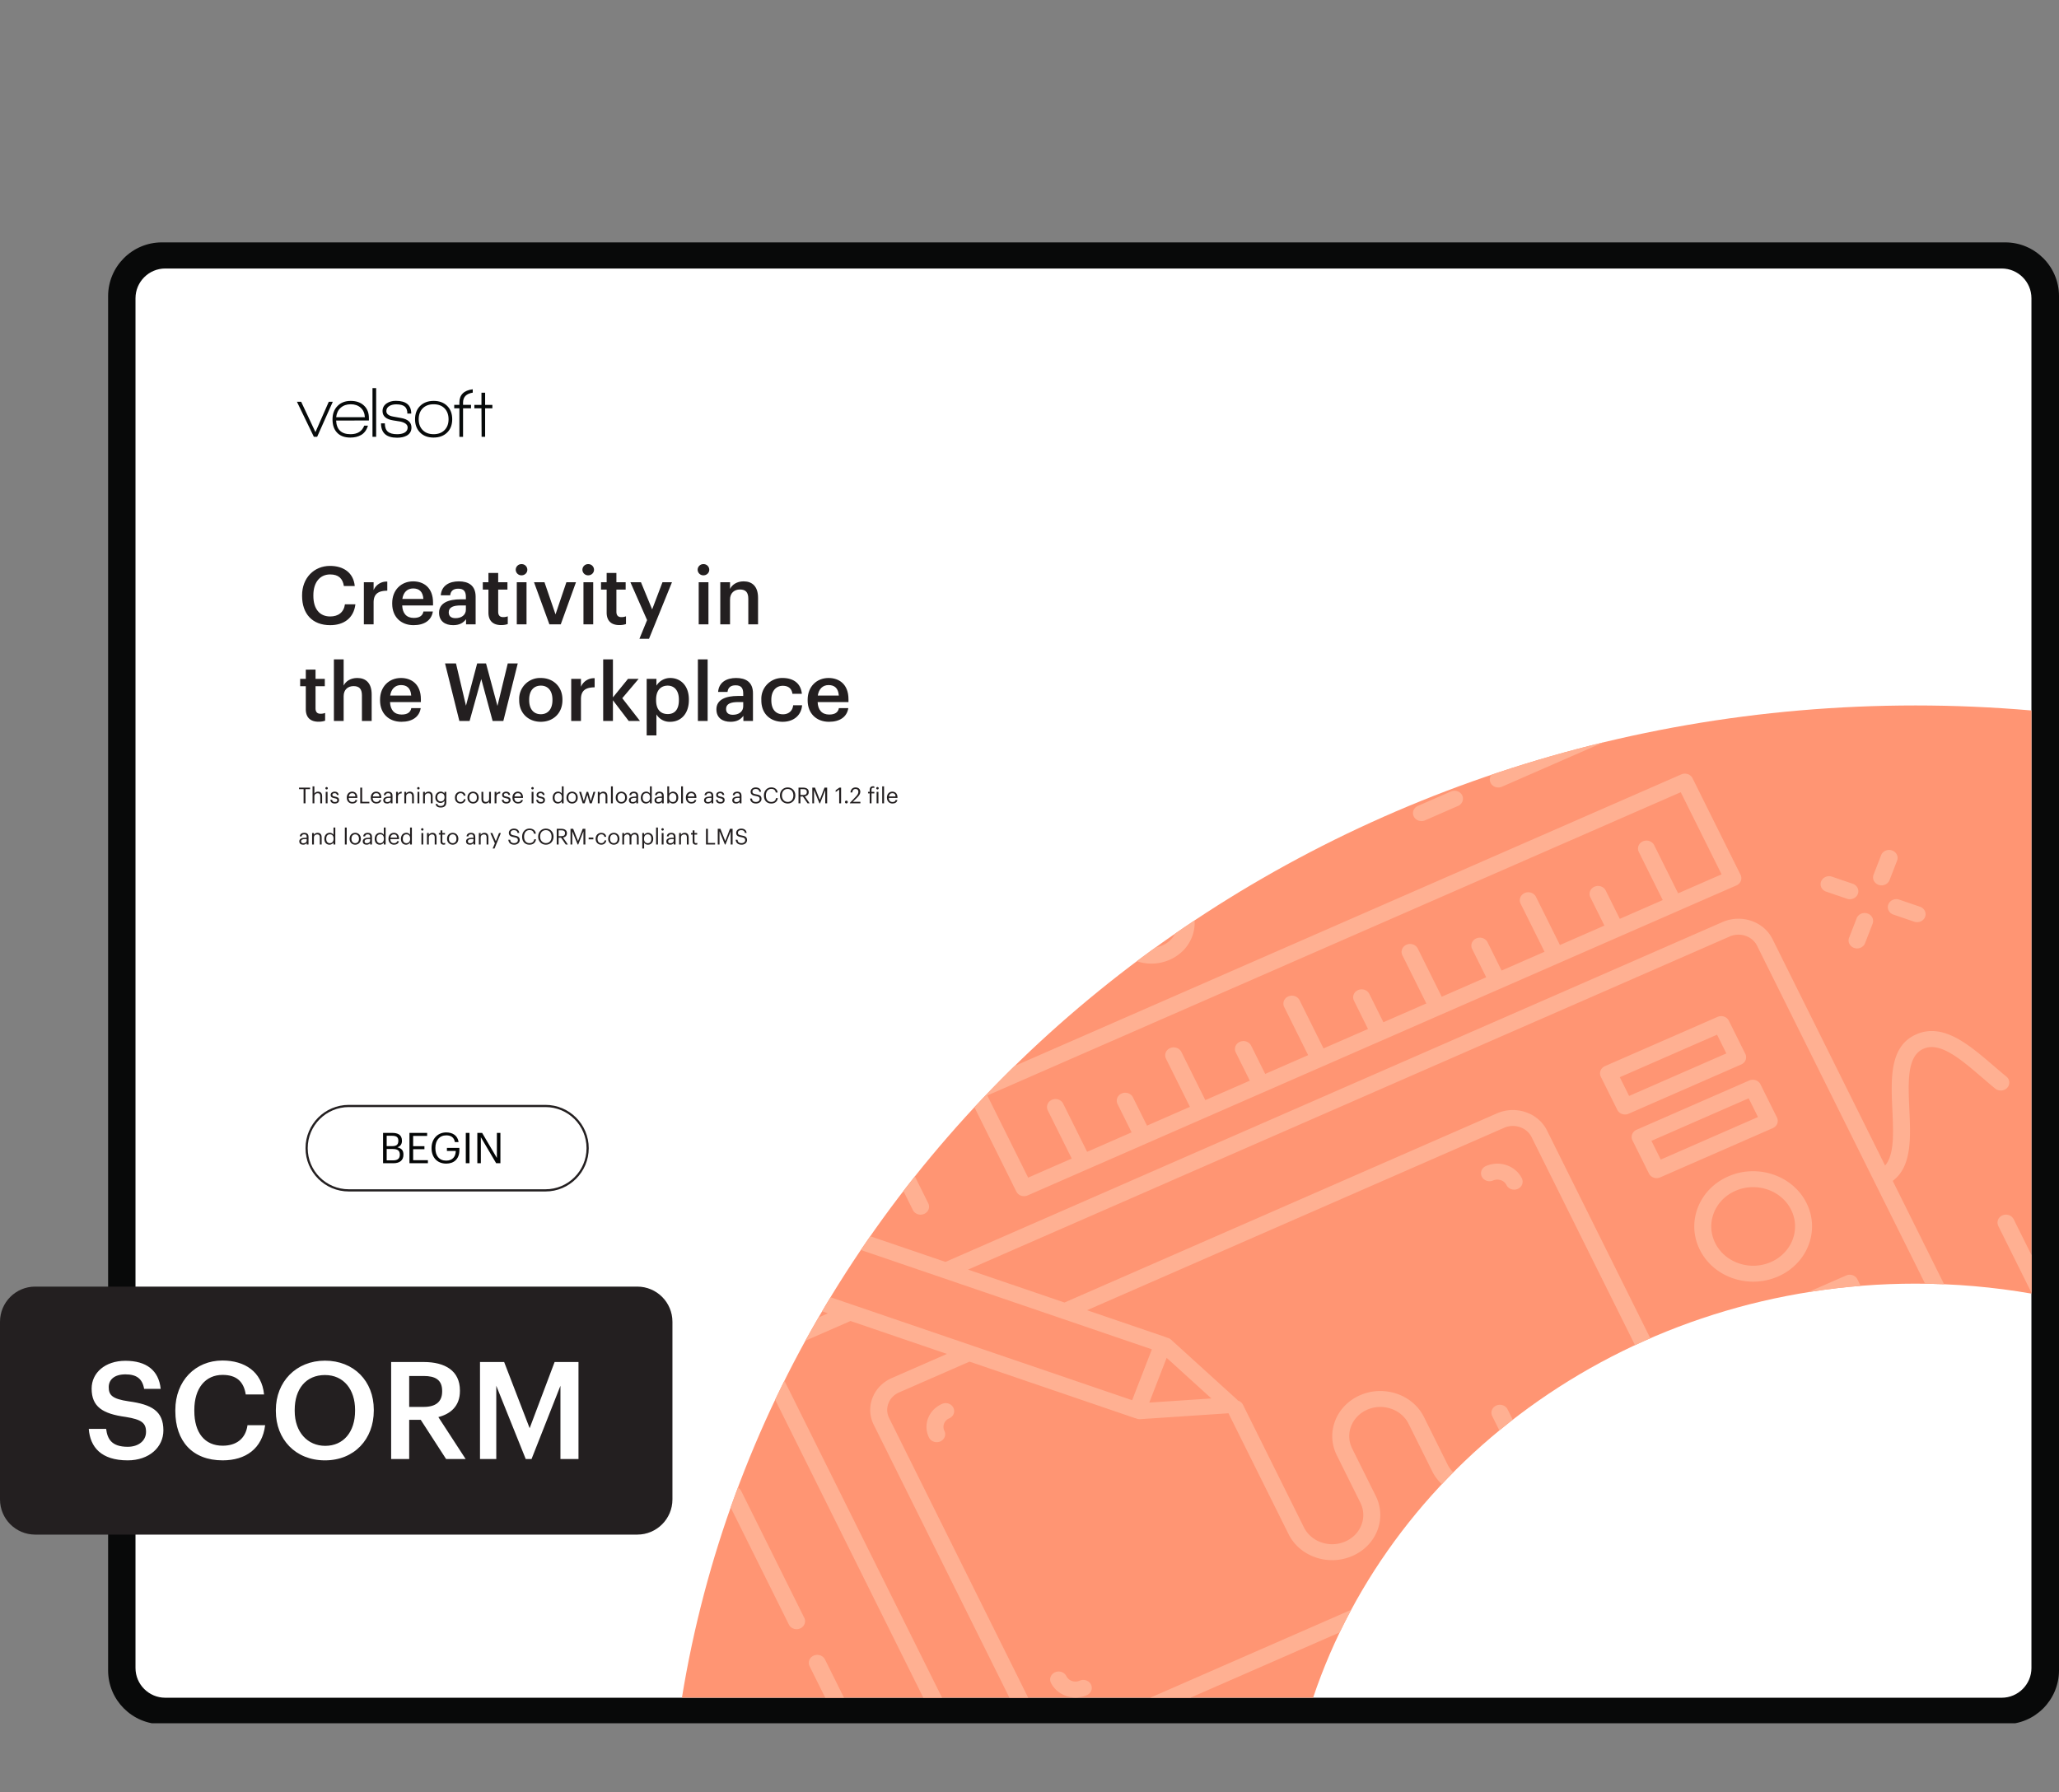 <svg xmlns="http://www.w3.org/2000/svg" xmlns:xlink="http://www.w3.org/1999/xlink" width="1251.275" height="1089.232" viewBox="0 0 938.456 816.924"><rect x="0" y="0" width="938.456" height="816.924" fill="#808080" stroke="none"/><g data-name="Figure"><g data-name="PlacedPDF"><clipPath id="a"><path transform="matrix(1 0 0 -1 0 816.924)" d="M49.276 31.411h889.18v675.032H49.276z"></path></clipPath><g clip-path="url(#a)"><path d="M911.885 778.867H77.768c-11.98 0-21.694-9.712-21.694-21.693V137.02c0-11.982 9.713-21.695 21.694-21.695h834.117c11.981 0 21.694 9.713 21.694 21.695v620.154c0 11.98-9.713 21.693-21.694 21.693" fill="#fff"></path></g><path d="M144.555 199.094h-1.505l-7.719-15.962h1.93l6.51 13.836 6.083-13.836h1.831z" fill="#070a0a"></path><clipPath id="b"><path transform="matrix(1 0 0 -1 0 816.924)" d="M49.276 31.411h889.18v675.032H49.276z"></path></clipPath><g clip-path="url(#b)"><path d="M159.863 184.276c-1.854 0-3.375.523-4.563 1.57-1.19 1.047-1.88 2.486-2.077 4.318h13.083c-.11-1.832-.747-3.27-1.913-4.318-1.167-1.047-2.677-1.57-4.53-1.57m-6.672 7.425c.217 4.143 2.408 6.214 6.574 6.214 3.16 0 5.244-1.296 6.247-3.89h1.7c-.632 2.048-1.711 3.487-3.237 4.316-1.33.741-2.923 1.112-4.776 1.112-2.682 0-4.732-.774-6.15-2.322-1.33-1.44-1.994-3.435-1.994-5.986 0-2.507.757-4.536 2.273-6.084s3.527-2.322 6.035-2.322 4.514.703 6.018 2.11c1.505 1.406 2.258 3.298 2.258 5.674v1.145zM169.773 176.917h1.668v22.177h-1.668zM180.96 199.52c-4.864 0-7.295-2.18-7.295-6.543h1.734c0 1.723.446 2.977 1.341 3.762.893.785 2.311 1.177 4.252 1.177 1.308 0 2.388-.207 3.238-.62 1.047-.546 1.57-1.353 1.57-2.422 0-1.308-1.09-2.213-3.27-2.714-.154-.044-1.244-.219-3.272-.524-3.27-.5-4.906-1.919-4.906-4.252 0-1.526.654-2.715 1.962-3.566 1.112-.74 2.475-1.112 4.09-1.112 4.687 0 7.032 1.941 7.032 5.822h-1.767c0-1.482-.404-2.556-1.21-3.22-.807-.666-2.105-.999-3.892-.999-1.2 0-2.214.24-3.042.72-.96.567-1.44 1.352-1.44 2.355 0 1.308 1.07 2.148 3.206 2.518.567.11 1.722.317 3.467.622 3.184.545 4.776 1.995 4.776 4.35 0 1.657-.72 2.89-2.159 3.696-1.157.633-2.628.95-4.416.95M202.645 186.158c-1.2-1.254-2.867-1.881-5.004-1.881-2.094 0-3.751.616-4.972 1.848-1.222 1.232-1.831 2.895-1.831 4.989 0 2.07.615 3.723 1.847 4.955 1.232 1.232 2.884 1.847 4.956 1.847 2.07 0 3.723-.615 4.956-1.847 1.23-1.232 1.847-2.884 1.847-4.955 0-2.05-.6-3.702-1.8-4.956m-5.036 13.296c-2.595 0-4.65-.774-6.166-2.322s-2.273-3.554-2.273-6.018c0-2.552.779-4.585 2.339-6.101 1.559-1.515 3.614-2.273 6.165-2.273 2.552 0 4.596.758 6.133 2.273 1.538 1.516 2.307 3.549 2.307 6.1 0 2.55-.78 4.579-2.34 6.084-1.558 1.505-3.613 2.257-6.165 2.257M221.112 186.105v12.989h-1.602l-.066-12.99h-3.238v-1.536h3.238v-5.558h1.668v5.558h3.304v1.537zM211.051 183.492c0-2.543 1.472-4.048 4.416-4.518v-1.534c-4.055.51-6.084 2.526-6.084 6.052v1.047h-2.355v1.57h2.355v13.018h1.668v-13.018h3.631v-1.57h-3.63z" fill="#070a0a"></path><path d="M179.295 528.906c2.01 0 2.938-.89 2.938-2.57v-.078c0-1.702-.947-2.514-3.17-2.514h-2.823v5.162zm-.542-6.477c2.03 0 2.804-.734 2.804-2.436v-.077c0-1.566-.909-2.204-2.842-2.204h-2.475v4.717zm-4.156-6.032h4.156c2.572 0 4.447.851 4.447 3.577v.078c0 1.256-.503 2.377-2.088 2.918 2.011.484 2.765 1.508 2.765 3.306v.078c0 2.61-1.779 3.866-4.543 3.866h-4.737zM186.623 516.397h8.062v1.373h-6.38v4.697h5.143v1.373h-5.143v5.007h6.728v1.373h-8.41zM196.697 523.396v-.155c0-4.04 2.726-7.057 6.69-7.057 2.744 0 5.2 1.276 5.625 4.39h-1.682c-.387-2.204-1.895-3.056-3.905-3.056-3.17 0-4.988 2.32-4.988 5.704v.154c0 3.422 1.701 5.665 4.95 5.665 2.996 0 4.291-1.953 4.35-4.408h-4.04v-1.392h5.682v1.025c0 4.002-2.455 6.128-5.993 6.128-4.253 0-6.689-2.958-6.689-6.998M212.301 516.398h1.682v13.823h-1.682zM217.56 516.397h2.185l6.728 11.426v-11.426h1.604v13.823h-1.933l-6.98-11.85v11.85h-1.604z" fill="#030505"></path><path stroke-miterlimit="10" fill="none" stroke="#231f20" d="M158.987 542.6c-10.624 0-19.236-8.611-19.236-19.235 0-10.624 8.612-19.236 19.236-19.236h89.611c10.624 0 19.236 8.612 19.236 19.236s-8.612 19.236-19.236 19.236h-89.61z"></path><path d="M75.313 773.863c-7.428 0-13.555-6.05-13.555-13.555V135.944c0-7.429 6.05-13.555 13.555-13.555h837.03c7.428 0 13.554 6.05 13.554 13.555v624.364h.001c0 7.43-6.05 13.555-13.555 13.555zm863.144-12.368V134.987c0-13.555-11.028-24.506-24.506-24.506H73.781c-13.554 0-24.505 11.027-24.505 24.506V761.42c0 13.554 11.027 24.505 24.505 24.505h840.17c13.478 0 24.429-10.95 24.506-24.429" fill="#080909"></path></g></g><g data-name="Figure"><clipPath id="c"><path transform="matrix(1 0 0 -1 0 816.924)" d="M873.056 495.362c-284.691 0-520.524-196.183-562.245-452.283H598.49c36.764 109.403 145.786 188.733 274.566 188.733 18.053 0 35.716-1.561 52.847-4.543v265.808a611.967 611.967 0 0 1-52.847 2.285z"></path></clipPath><g clip-path="url(#c)"><path d="M933.939 279.41H306.695v581.693h627.244z" fill="#ff9573"></path><path d="M384.926 471.726c-.904-1.817-3.207-2.604-5.144-1.756-1.937.847-2.775 3.007-1.872 4.824l23.106 46.478c.656 1.321 2.052 2.097 3.51 2.097.547 0 1.104-.109 1.633-.34 1.937-.848 2.775-3.008 1.872-4.825zM416.076 551.566c.656 1.32 2.052 2.097 3.51 2.097.548 0 1.104-.11 1.633-.341 1.937-.847 2.775-3.007 1.872-4.824l-7.475-15.038c-.903-1.817-3.208-2.603-5.144-1.756-1.937.847-2.775 3.007-1.872 4.824zM737.096 761.08c.73-1.885-.305-3.969-2.313-4.654l-9.465-3.232c-2.007-.685-4.23.285-4.96 2.17-.732 1.884.304 3.968 2.312 4.653l9.465 3.232c.437.15.883.22 1.324.22 1.58 0 3.065-.916 3.637-2.39M753.316 770.48l9.465 3.232c.437.149.884.22 1.324.22 1.58 0 3.065-.916 3.637-2.39.731-1.884-.305-3.968-2.313-4.654l-9.464-3.231c-2.009-.685-4.23.285-4.961 2.17-.732 1.884.304 3.967 2.312 4.653M735.427 785.677c.437.149.884.22 1.323.22 1.58 0 3.065-.916 3.637-2.39l3.444-8.878c.732-1.884-.304-3.968-2.313-4.653-2.008-.685-4.23.285-4.96 2.17l-3.445 8.878c-.731 1.884.305 3.967 2.314 4.653M746.58 756.93a4.1 4.1 0 0 0 1.324.22c1.58 0 3.065-.915 3.637-2.39l3.445-8.877c.731-1.885-.305-3.968-2.313-4.654-2.01-.685-4.23.285-4.961 2.17l-3.445 8.878c-.731 1.884.305 3.968 2.313 4.654M443.093 457.035c.731-1.884-.305-3.967-2.313-4.653l-9.465-3.23c-2.008-.686-4.229.285-4.96 2.169-.73 1.884.305 3.967 2.313 4.653l9.465 3.23c.437.15.884.22 1.323.22 1.58 0 3.065-.915 3.637-2.389M457.002 461.784c-.731 1.884.305 3.967 2.313 4.653l9.465 3.23c.437.15.883.22 1.323.22 1.581 0 3.065-.915 3.637-2.389.731-1.884-.304-3.967-2.313-4.652l-9.464-3.231c-2.01-.686-4.23.285-4.96 2.169M441.424 481.633c.437.15.884.22 1.323.22 1.581 0 3.066-.915 3.638-2.39l3.444-8.877c.731-1.884-.304-3.967-2.313-4.653-2.009-.686-4.23.286-4.96 2.17l-3.445 8.877c-.731 1.884.304 3.967 2.313 4.653M458.671 437.186c-2.008-.685-4.229.286-4.96 2.17l-3.445 8.877c-.731 1.884.305 3.967 2.313 4.653.437.15.884.22 1.323.22 1.581 0 3.065-.916 3.637-2.39l3.445-8.877c.731-1.884-.304-3.967-2.313-4.653M832.345 406.434l9.465 3.23c.437.15.884.22 1.323.22 1.581 0 3.066-.915 3.638-2.389.73-1.884-.306-3.967-2.314-4.652l-9.465-3.232c-2.009-.685-4.23.286-4.961 2.17-.731 1.884.305 3.967 2.314 4.653M860.678 412.244c-.73 1.884.305 3.967 2.314 4.653l9.464 3.23c.437.15.884.22 1.324.22 1.58 0 3.065-.915 3.637-2.389.731-1.884-.305-3.967-2.314-4.653l-9.464-3.23c-2.008-.687-4.23.285-4.96 2.169M842.787 427.44c-.731 1.884.305 3.967 2.313 4.653.438.15.884.22 1.324.22 1.581 0 3.066-.916 3.637-2.39l3.445-8.877c.731-1.884-.305-3.967-2.313-4.653-2.008-.685-4.23.285-4.96 2.17zM856.255 403.346c.437.15.884.22 1.324.22 1.58 0 3.065-.915 3.637-2.39l3.445-8.877c.73-1.884-.305-3.967-2.313-4.653-2.008-.685-4.23.285-4.961 2.17l-3.445 8.877c-.731 1.885.304 3.968 2.313 4.653M519.68 410.512a12.627 12.627 0 0 1 5.067-1.06c1.384 0 2.772.227 4.112.684 3.012 1.029 5.417 3.096 6.772 5.821 1.355 2.726 1.497 5.783.4 8.609-1.096 2.826-3.3 5.082-6.205 6.352-5.999 2.625-13.153.18-15.95-5.445-2.797-5.626-.193-12.338 5.805-14.96m5.103 28.72c2.79 0 5.622-.557 8.313-1.734 4.78-2.09 8.405-5.802 10.208-10.45 1.804-4.648 1.57-9.677-.658-14.16-2.23-4.483-6.186-7.884-11.141-9.575a20.804 20.804 0 0 0-15.096.618c-9.866 4.315-14.15 15.354-9.55 24.61 3.347 6.73 10.484 10.691 17.924 10.691M870.343 713.528c-1.096 2.826-3.3 5.082-6.206 6.353a12.657 12.657 0 0 1-9.177.376c-3.013-1.028-5.418-3.096-6.773-5.821-1.355-2.726-1.497-5.783-.4-8.609 1.096-2.826 3.3-5.081 6.205-6.353a12.598 12.598 0 0 1 5.054-1.053c4.523 0 8.863 2.408 10.897 6.5 1.354 2.724 1.497 5.781.4 8.607m-19.622-20.633c-4.78 2.09-8.405 5.801-10.208 10.449-1.804 4.648-1.57 9.677.66 14.16 2.228 4.483 6.184 7.884 11.14 9.576a20.924 20.924 0 0 0 6.763 1.127 20.77 20.77 0 0 0 8.333-1.746c9.866-4.315 14.15-15.355 9.549-24.61-4.6-9.254-16.369-13.272-26.237-8.956M608.562 365.335c.548 0 1.104-.11 1.633-.341l66.708-29.178c1.937-.847 2.775-3.007 1.872-4.824-.904-1.817-3.206-2.605-5.144-1.756l-66.707 29.177c-1.937.848-2.775 3.007-1.872 4.825.657 1.32 2.052 2.097 3.51 2.097M697.167 326.58c.548 0 1.104-.11 1.633-.341l21.582-9.44c1.936-.848 2.775-3.008 1.87-4.825-.903-1.817-3.204-2.602-5.142-1.756l-21.582 9.44c-1.936.848-2.775 3.008-1.871 4.825.657 1.32 2.052 2.097 3.51 2.097M679.396 356.858c.657 1.32 2.053 2.097 3.51 2.097a4.07 4.07 0 0 0 1.634-.341l46.515-20.345c1.937-.848 2.775-3.008 1.872-4.825-.904-1.817-3.206-2.604-5.144-1.756l-46.515 20.346c-1.937.847-2.775 3.006-1.872 4.824M647.88 374.275c.548 0 1.105-.11 1.634-.34l15.049-6.583c1.937-.848 2.775-3.008 1.871-4.825-.904-1.817-3.205-2.604-5.143-1.756l-15.049 6.583c-1.937.847-2.775 3.007-1.872 4.824.658 1.32 2.053 2.097 3.51 2.097M429.39 639.922c-2.982 1.304-5.245 3.62-6.371 6.523-1.126 2.9-.98 6.04.412 8.838.656 1.32 2.052 2.096 3.51 2.096.547 0 1.103-.109 1.633-.341 1.937-.847 2.775-3.007 1.871-4.824a4.029 4.029 0 0 1-.153-3.286c.419-1.08 1.26-1.94 2.37-2.425 1.936-.847 2.775-3.007 1.872-4.824-.903-1.818-3.207-2.604-5.143-1.757M680.524 538.09a4.827 4.827 0 0 1 3.503-.145c1.15.393 2.068 1.182 2.586 2.224.656 1.32 2.052 2.096 3.51 2.096.547 0 1.103-.11 1.633-.341 1.937-.848 2.775-3.008 1.871-4.825-1.392-2.798-3.861-4.92-6.953-5.976a12.98 12.98 0 0 0-9.422.386c-1.938.848-2.775 3.008-1.872 4.825.903 1.816 3.204 2.602 5.144 1.755M741.611 664.596c.548 0 1.104-.11 1.633-.341 2.983-1.305 5.246-3.622 6.37-6.522 1.127-2.902.982-6.04-.41-8.84-.904-1.817-3.206-2.603-5.144-1.755-1.937.848-2.775 3.008-1.871 4.825a4.027 4.027 0 0 1 .152 3.287c-.418 1.078-1.259 1.94-2.369 2.425-1.937.847-2.775 3.007-1.871 4.824.657 1.32 2.052 2.097 3.51 2.097M492.111 766.088a4.828 4.828 0 0 1-3.502.145c-1.15-.394-2.07-1.183-2.587-2.224-.903-1.817-3.206-2.602-5.143-1.755-1.937.847-2.775 3.006-1.872 4.824 1.391 2.797 3.86 4.92 6.953 5.976a12.98 12.98 0 0 0 9.422-.384c1.937-.848 2.776-3.008 1.872-4.825-.902-1.816-3.206-2.602-5.143-1.757M742.52 499.552l-4.243-8.537 44.32-19.385 4.244 8.537zm52.972-19.163-7.516-15.118c-.433-.873-1.218-1.548-2.183-1.877a4.107 4.107 0 0 0-2.96.12l-51.336 22.454c-1.936.848-2.774 3.008-1.871 4.825l7.515 15.117c.434.873 1.22 1.549 2.184 1.877a4.103 4.103 0 0 0 2.96-.12l51.335-22.454c1.937-.847 2.775-3.007 1.872-4.824M756.94 528.555l-4.245-8.537 44.32-19.385 4.244 8.536zm52.97-19.164-7.515-15.117c-.434-.873-1.22-1.548-2.184-1.877a4.109 4.109 0 0 0-2.96.12l-51.335 22.455c-1.937.847-2.775 3.007-1.871 4.824l7.515 15.117c.434.873 1.219 1.549 2.184 1.877a4.103 4.103 0 0 0 2.96-.12l51.334-22.454c1.937-.848 2.775-3.007 1.872-4.825M801.123 617.431l-4.244-8.537 44.319-19.385 4.244 8.537zm52.97-19.163-7.515-15.118c-.434-.872-1.22-1.548-2.184-1.877a4.109 4.109 0 0 0-2.96.121L790.1 603.848c-1.936.847-2.774 3.007-1.871 4.824l7.515 15.118c.434.872 1.22 1.548 2.184 1.877a4.103 4.103 0 0 0 2.96-.121l51.334-22.454c1.937-.847 2.776-3.007 1.872-4.824M815.54 646.434l-4.243-8.537 44.319-19.385 4.245 8.537zm45.456-34.28c-.904-1.818-3.206-2.606-5.144-1.757l-51.335 22.454c-1.936.847-2.774 3.007-1.871 4.824l7.515 15.118c.434.872 1.22 1.548 2.183 1.877a4.096 4.096 0 0 0 2.96-.121l51.336-22.454c.93-.407 1.65-1.144 2.002-2.048a3.423 3.423 0 0 0-.13-2.776zM781.764 566.601c-2.155-4.336-2.382-9.2-.638-13.695 1.745-4.496 5.251-8.084 9.873-10.106a20.033 20.033 0 0 1 8.04-1.678c7.195 0 14.1 3.832 17.335 10.34 4.45 8.951.306 19.629-9.235 23.802a20.12 20.12 0 0 1-14.6.597c-4.793-1.636-8.62-4.924-10.775-9.26m17.321 17.615a28.25 28.25 0 0 0 11.325-2.372c13.41-5.865 19.233-20.871 12.979-33.45-6.253-12.578-22.25-18.039-35.662-12.175-6.495 2.842-11.423 7.886-13.874 14.204-2.452 6.318-2.133 13.153.896 19.246 3.03 6.093 8.406 10.716 15.142 13.015a28.439 28.439 0 0 0 9.194 1.532M766.054 361.106l18.61 37.435-19.8 8.66-10.915-21.953c-.904-1.817-3.206-2.604-5.144-1.756-1.936.847-2.774 3.007-1.871 4.824l10.914 21.954-19.568 8.559-6.409-12.892c-.902-1.817-3.207-2.605-5.143-1.756-1.937.847-2.775 3.007-1.872 4.824l6.41 12.892-20.277 8.87-10.914-21.955c-.903-1.817-3.207-2.605-5.143-1.757-1.937.848-2.775 3.008-1.872 4.825l10.914 21.954-19.567 8.559-6.41-12.892c-.902-1.817-3.205-2.605-5.143-1.756-1.937.847-2.775 3.007-1.871 4.824l6.408 12.892-20.276 8.869-10.914-21.954c-.904-1.817-3.207-2.603-5.143-1.756-1.937.847-2.775 3.008-1.872 4.824l10.914 21.954-19.568 8.56-6.408-12.893c-.904-1.817-3.208-2.603-5.144-1.756-1.937.847-2.775 3.007-1.872 4.824l6.409 12.893-20.276 8.868-10.914-21.954c-.903-1.817-3.208-2.604-5.143-1.756-1.938.848-2.776 3.007-1.872 4.825l10.914 21.954-19.567 8.558-6.41-12.891c-.903-1.818-3.208-2.602-5.143-1.757-1.938.848-2.776 3.008-1.872 4.825l6.409 12.892-20.275 8.868-10.915-21.954c-.903-1.817-3.207-2.602-5.143-1.756-1.937.848-2.775 3.008-1.872 4.825l10.914 21.954-19.567 8.558-6.41-12.892c-.903-1.817-3.207-2.602-5.143-1.756-1.937.848-2.775 3.008-1.872 4.825l6.41 12.892-20.277 8.868-10.914-21.953c-.903-1.818-3.206-2.604-5.143-1.756-1.938.847-2.775 3.007-1.872 4.824l10.914 21.954-19.869 8.69L450 499.347zM441.22 496.349a3.427 3.427 0 0 0 .129 2.776l21.881 44.015c.657 1.32 2.053 2.097 3.51 2.097.548 0 1.105-.11 1.634-.341l26.882-11.758h.002l.002-.001 27.29-11.937 134.33-58.755h.002l107.745-47.128h.001l.001-.001 26.816-11.729c1.937-.847 2.775-3.007 1.871-4.824l-21.881-44.016c-.434-.873-1.219-1.548-2.184-1.877a4.105 4.105 0 0 0-2.96.121l-323.07 141.31c-.93.406-1.65 1.143-2.001 2.048M337.844 679.65c-.904-1.817-3.208-2.602-5.143-1.755-1.938.847-2.776 3.007-1.873 4.825l28.734 57.799c.657 1.32 2.053 2.096 3.51 2.096.548 0 1.105-.11 1.634-.34 1.937-.847 2.775-3.008 1.872-4.825zM376.01 756.422c-.904-1.818-3.208-2.603-5.144-1.756-1.937.847-2.775 3.007-1.872 4.825l9.296 18.7c.657 1.32 2.053 2.096 3.51 2.096a4.07 4.07 0 0 0 1.634-.342c1.937-.846 2.775-3.006 1.872-4.824zM513.49 394.402c-8.727 3.817-18.684 2.225-25.567-3.293a3.767 3.767 0 0 0-.795-.667 22.344 22.344 0 0 1-5.295-6.848 21.113 21.113 0 0 1-2.189-8.205c.038-.33.028-.667-.034-1.002-.082-8.493 5.018-16.671 13.745-20.488 3.347-1.463 6.883-.563 12.845 1.155 10.42 3.004 24.332 7.014 46.53-4.33-4.204 19.44-17.373 34.114-39.24 43.678m-56.24 7.17c.362-2.446.086-4.782-.926-6.82-1.013-2.037-2.743-3.738-4.973-5.05l21.23-9.287a28.32 28.32 0 0 0 2.236 6.247 29.311 29.311 0 0 0 3.659 5.626zm-17.676 11.526c-18.804 10.388-37.937 19.742-57.66 28.472l-11.656-23.447c19.808-8.56 39.746-16.295 60.316-23.13 9.225-2.729 17.253-.155 18.734 2.826 1.481 2.981-1.577 10.405-9.734 15.279m-79.554 37.825-11.473-23.08a942.389 942.389 0 0 1 14.695-6.651l11.657 23.447a949.805 949.805 0 0 1-14.88 6.284m-22.15 8.835-10.777-21.677c4.853-2.377 9.693-4.712 14.526-6.994l11.3 22.73c-4.97 2.005-9.988 3.982-15.049 5.941m221.852-119.186a4.09 4.09 0 0 0-4.111.071c-23.374 14.32-36.55 10.523-47.136 7.471-6.265-1.806-12.182-3.511-18.39-.796-10.957 4.793-17.6 14.773-18.175 25.38l-31.868 13.94c-3.792-.193-7.87.261-11.87 1.454l-.12.038c-41.878 13.908-81.074 31.44-121.756 52.104v8.27c4.665-2.385 9.311-4.735 13.94-7.037l10.46 21.042a1515.315 1515.315 0 0 1-24.4 9.023v7.78c49.486-17.751 94.16-36.171 137.263-59.99l.108-.06c3.545-2.108 6.535-4.746 8.815-7.593l31.881-13.944c5.485 3.888 12.211 6.03 19.11 6.03 4.46 0 8.989-.891 13.29-2.773 26.843-11.741 42.342-31.441 44.819-56.97.134-1.387-.588-2.723-1.86-3.44" fill="#ffb092"></path><path d="M904.662 639.92c1.052 2.116 1.156 4.506.294 6.73-.863 2.222-2.58 3.99-4.838 4.977L472.051 838.862c-2.257.987-4.805 1.085-7.175.276-2.37-.81-4.255-2.421-5.307-4.538L355.747 625.757c-2.176-4.376-.128-9.607 4.566-11.66l27.333-11.955 43.949 15.005-25.063 10.962c-4.155 1.817-7.305 5.037-8.868 9.065-1.564 4.029-1.357 8.394.58 12.292l69.328 139.455c2.904 5.84 9.098 9.277 15.554 9.277 2.421 0 4.88-.483 7.214-1.505l275.784-120.626c8.561-3.745 12.28-13.325 8.287-21.356l-69.328-139.455c-3.992-8.03-14.205-11.518-22.768-7.773l-197.157 86.235-43.948-15.004 347.172-151.851c4.69-2.053 10.28-.163 12.457 4.213l53.268 107.15c.028.065.052.13.084.195.022.044.051.083.075.126zM517 646.303c.2.069.403.116.606.152.02.004.04.012.059.014a4.025 4.025 0 0 0 2.051.414l40.199-2.68 27.373 55.063c2.476 4.981 6.871 8.759 12.376 10.638a23.252 23.252 0 0 0 7.514 1.252c3.16 0 6.308-.65 9.256-1.939 5.31-2.322 9.337-6.445 11.34-11.608 2.004-5.164 1.744-10.75-.732-15.73l-10.751-21.627c-3.307-6.652-.228-14.588 6.864-17.69 7.093-3.102 15.553-.213 18.86 6.438l1.701 3.424.002.004 9.048 18.199c2.476 4.98 6.871 8.758 12.375 10.637a23.25 23.25 0 0 0 7.514 1.252c3.16 0 6.308-.649 9.256-1.939 10.96-4.793 15.719-17.057 10.608-27.338l-5.376-10.813c-.903-1.817-3.205-2.604-5.143-1.756-1.937.848-2.775 3.008-1.871 4.825l5.376 10.813c3.306 6.652.227 14.587-6.865 17.69a14.95 14.95 0 0 1-10.851.444c-3.562-1.216-6.406-3.66-8.008-6.883l-10.752-21.627c-5.11-10.28-18.185-14.744-29.145-9.95-10.96 4.793-15.72 17.057-10.609 27.338l10.752 21.627c1.602 3.223 1.77 6.837.474 10.178-1.297 3.342-3.903 6.009-7.339 7.512a14.962 14.962 0 0 1-10.85.444c-3.562-1.216-6.406-3.66-8.008-6.883l-27.773-55.865c-.471-.948-1.326-1.612-2.31-1.914a3.677 3.677 0 0 0-.478-.539L533.77 610.67a3.925 3.925 0 0 0-1.871-.929 3.94 3.94 0 0 0-.605-.272l-35.85-12.239 190.142-83.166c4.693-2.054 10.293-.142 12.483 4.261l69.327 139.454c2.188 4.403.15 9.655-4.544 11.708L487.069 790.113c-4.693 2.052-10.293.141-12.482-4.261L405.26 646.398c-1.064-2.14-1.179-4.534-.323-6.74.856-2.206 2.584-3.97 4.866-4.968l32.078-14.032zm14.74-27.372 20.393 18.513-28.31 1.886zm344.957-140.883c7.575-3.315 16.872 4.666 26.717 13.112 1.956 1.678 3.977 3.413 5.98 5.046 1.614 1.315 4.058 1.154 5.461-.359 1.402-1.513 1.23-3.806-.383-5.121-1.93-1.573-3.914-3.276-5.834-4.923-11.285-9.684-22.954-19.696-35.213-14.335-12.25 5.358-11.57 20.178-10.912 34.51.478 10.426.93 20.365-3.321 25.298l-51.339-103.27c-3.98-8.004-14.183-11.468-22.744-7.725l-354.188 154.92-123.91-42.272v7.725l122.77 41.884 54.235 18.516 40.993 13.995-8.999 23.19-72.988-24.918-.003-.001-54.233-18.516h-.002l-81.773-27.918v7.726l70.347 24.018-20.317 8.886c-8.562 3.745-12.29 13.304-8.31 21.309l103.822 208.842c1.926 3.875 5.362 6.82 9.675 8.292 1.925.657 3.918.984 5.902.984 2.46 0 4.905-.503 7.191-1.502L903.39 658.208c4.13-1.807 7.27-5.03 8.84-9.076 1.57-4.045 1.373-8.407-.553-12.28l-49.011-98.588c8.774-6.447 8.172-19.716 7.581-32.597-.573-12.5-1.115-24.308 6.451-27.618M741.389 846.906l-13.23-26.613 19.31-8.446 13.23 26.613zm-26.317 11.511-13.23-26.612 19.301-8.443 13.23 26.612zm219.1-95.833-166.458 72.808-13.23-26.613 179.687-78.594v-8.011L747.777 803.7c-.024.01-.05.018-.074.029-.025.01-.047.024-.07.035l-26.173 11.448-.083.03c-.026.012-.05.027-.077.04l-26.238 11.475a3.95 3.95 0 0 0-.567.31 3.9 3.9 0 0 0-1.94 1.13l-29.384 31.778h10.246l22.04-23.835 11.848 23.835h22.518l37.654-16.47h.001l166.693-72.91z" fill="#ffb092"></path><path d="m934.17 588.694-16.378-32.947c-.903-1.817-3.206-2.604-5.143-1.756-1.937.847-2.775 3.007-1.871 4.824l23.393 47.058z" fill="#ffb092"></path></g></g><symbol id="d"><path d="M.349 0c.17 0 .292.087.313.259h-.13C.518.158.448.108.349.108.217.108.14.203.14.364v.008c0 .16.082.258.208.258C.451.63.504.581.519.486h.135C.638.654.511.736.347.736.148.736 0 .586 0 .371V.363C0 .143.125 0 .349 0z"></path></symbol><symbol id="e"><path d="M0 0h.121v.272c0 .111.064.145.17.146v.113a.174.174 0 0 1-.17-.106v.098H0V0z"></path></symbol><symbol id="f"><path d="M.265 0c.134 0 .223.06.24.17H.388C.379.119.341.09.268.09c-.09 0-.14.056-.144.155h.383V.28C.507.467.39.544.26.544.111.544 0 .436 0 .274V.266C0 .101.111 0 .265 0M.126.326c.012.081.061.13.134.13.075 0 .121-.04.127-.13H.126z"></path></symbol><symbol id="g"><path d="M.175 0c.08 0 .126.029.16.074V.01h.119v.343c0 .143-.092.191-.209.191C.128.544.031.493.021.371h.117c.006.052.037.082.1.082.071 0 .095-.035.095-.105V.321H.268C.118.321 0 .277 0 .155 0 .046.079 0 .175 0m.029.087C.144.087.12.116.12.16c0 .064.059.085.151.085h.062V.193C.333.126.278.087.204.087z"></path></symbol><symbol id="h"><path d="M.228 0C.265 0 .291.006.31.013v.096a.149.149 0 0 0-.059-.01c-.038 0-.06.021-.06.067v.275h.115v.091H.191v.115H.07V.532H0V.441h.07V.155C.07.056.124 0 .228 0z"></path></symbol><symbol id="i"><path d="M.013 0h.121v.523H.013V0m.059.609c.04 0 .072.03.072.069a.07.07 0 0 1-.072.07A.07.07 0 0 1 0 .678.07.07 0 0 1 .072.609z"></path></symbol><symbol id="j"><path d="M.191 0h.141l.189.523H.402L.267.124.13.523H0L.191 0z"></path></symbol><symbol id="k"><path d="M.112 0h.119l.285.702H.398L.27.365.131.702H0l.207-.47L.112 0z"></path></symbol><symbol id="l"><path d="M0 0z"></path></symbol><symbol id="m"><path d="M0 0h.121v.308c0 .083.055.125.123.125.072 0 .104-.036.104-.115V0h.121v.329C.469.473.395.534.29.534.204.534.146.491.121.44v.083H0V0z"></path></symbol><use xlink:href="#d" transform="matrix(36.704 0 0 -36.704 137.688 284.963)" fill="#231f20"></use><use xlink:href="#e" transform="matrix(36.704 0 0 -36.704 165.84 284.596)" fill="#231f20"></use><use xlink:href="#f" transform="matrix(36.704 0 0 -36.704 178.76 284.963)" fill="#231f20"></use><use xlink:href="#g" transform="matrix(36.704 0 0 -36.704 200.122 284.963)" fill="#231f20"></use><use xlink:href="#h" transform="matrix(36.704 0 0 -36.704 220.052 284.926)" fill="#231f20"></use><use xlink:href="#i" transform="matrix(36.704 0 0 -36.704 235.064 284.596)" fill="#231f20"></use><use xlink:href="#j" transform="matrix(36.704 0 0 -36.704 243.396 284.596)" fill="#231f20"></use><use xlink:href="#i" transform="matrix(36.704 0 0 -36.704 265.455 284.596)" fill="#231f20"></use><use xlink:href="#h" transform="matrix(36.704 0 0 -36.704 273.934 284.926)" fill="#231f20"></use><use xlink:href="#k" transform="matrix(36.704 0 0 -36.704 287.331 291.166)" fill="#231f20"></use><use xlink:href="#l" transform="matrix(36.704 0 0 -36.704 306.968 284.596)" fill="#231f20"></use><use xlink:href="#i" transform="matrix(36.704 0 0 -36.704 317.979 284.596)" fill="#231f20"></use><use xlink:href="#m" transform="matrix(36.704 0 0 -36.704 328.293 284.596)" fill="#231f20"></use><use xlink:href="#l" transform="matrix(36.704 0 0 -36.704 347.966 284.596)" fill="#231f20"></use></g><g data-name="P"><symbol id="n"><path d="M0 0h.121v.308c0 .083.055.125.123.125.072 0 .104-.036.104-.115V0h.121v.329C.469.473.395.534.29.534.204.534.146.491.121.44v.325H0V0z"></path></symbol><symbol id="o"><path d="M.178 0h.127L.45.521.591 0h.133l.179.715H.779L.651.187.509.715h-.11L.26.19.136.715H0L.178 0z"></path></symbol><symbol id="p"><path d="M.269.094C.177.094.124.161.124.268v.008c0 .108.055.173.145.173S.413.383.413.275V.268C.413.161.359.094.269.094M.268 0c.154 0 .269.106.269.269v.008c0 .16-.115.267-.268.267A.259.259 0 0 1 0 .274V.266C0 .107.114 0 .268 0z"></path></symbol><symbol id="q"><path d="M0 0h.121v.257L.317 0h.14l-.22.283.203.24H.308L.121.293v.472H0V0z"></path></symbol><symbol id="r"><path d="M0 0h.121v.261A.19.19 0 0 1 .292.169c.135 0 .232.102.232.27v.008c0 .169-.101.266-.232.266A.202.202 0 0 1 .121.618v.084H0V0m.262.265C.174.265.117.32.117.437v.008c0 .116.06.173.144.173C.34.618.4.561.4.445V.437C.4.325.351.265.262.265z"></path></symbol><symbol id="s"><path d="M0 0h.121v.765H0V0z"></path></symbol><symbol id="t"><path d="M.264 0c.142 0 .233.085.242.205H.395C.388.131.333.093.269.093.18.093.124.153.124.267v.008c0 .108.059.172.142.172.064 0 .11-.029.12-.099h.117C.489.492.38.544.264.544A.258.258 0 0 1 0 .273V.265C0 .098.114 0 .264 0z"></path></symbol><use xlink:href="#h" transform="matrix(36.704 0 0 -36.704 136.808 328.971)" fill="#231f20"></use><use xlink:href="#n" transform="matrix(36.704 0 0 -36.704 152.187 328.64)" fill="#231f20"></use><use xlink:href="#f" transform="matrix(36.704 0 0 -36.704 173.218 329.008)" fill="#231f20"></use><use xlink:href="#l" transform="matrix(36.704 0 0 -36.704 193.148 328.64)" fill="#231f20"></use><use xlink:href="#o" transform="matrix(36.704 0 0 -36.704 202.838 328.64)" fill="#231f20"></use><use xlink:href="#p" transform="matrix(36.704 0 0 -36.704 236.639 329.008)" fill="#231f20"></use><use xlink:href="#e" transform="matrix(36.704 0 0 -36.704 260.35 328.64)" fill="#231f20"></use><use xlink:href="#q" transform="matrix(36.704 0 0 -36.704 274.921 328.64)" fill="#231f20"></use><use xlink:href="#r" transform="matrix(36.704 0 0 -36.704 294.742 335.21)" fill="#231f20"></use><use xlink:href="#s" transform="matrix(36.704 0 0 -36.704 318.085 328.64)" fill="#231f20"></use><use xlink:href="#g" transform="matrix(36.704 0 0 -36.704 326.527 329.008)" fill="#231f20"></use><use xlink:href="#t" transform="matrix(36.704 0 0 -36.704 347.008 329.008)" fill="#231f20"></use><use xlink:href="#f" transform="matrix(36.704 0 0 -36.704 368.113 329.008)" fill="#231f20"></use></g><g data-name="P"><symbol id="u"><path d="M.208 0h.087v.644h.208v.071H0V.644h.208V0z"></path></symbol><symbol id="v"><path d="M0 0h.083v.317c0 .094.069.143.146.143C.313.46.352.419.352.327V0h.083v.321c0 .152-.076.211-.184.211C.165.532.107.489.083.44v.333H0V0z"></path></symbol><symbol id="w"><path d="M.015 0h.083v.523H.015V0m.04.632c.03 0 .055.025.055.055S.085.742.055.742A.055.055 0 0 1 0 .687C0 .657.025.632.055.632z"></path></symbol><symbol id="x"><path d="M.205 0c.127 0 .192.064.192.159C.397.27.321.294.213.314.117.331.091.35.091.397c0 .045.039.075.099.075C.256.472.288.447.3.39h.08C.366.503.285.541.191.541.109.541.014.491.014.394.014.303.06.265.196.24.277.225.318.207.318.152.318.096.283.069.204.069.12.069.087.108.081.17H0C.005.063.08 0 .205 0z"></path></symbol><symbol id="y"><path d="M0 0z"></path></symbol><symbol id="z"><path d="M.253 0c.118 0 .205.055.223.16H.393C.382.099.335.069.254.069.147.069.09.135.086.254H.48v.027c0 .187-.114.26-.235.26C.101.541 0 .431 0 .273V.265C0 .104.105 0 .253 0M.089.321C.103.414.16.472.245.472c.086 0 .142-.043.15-.151H.089z"></path></symbol><symbol id="A"><path d="M0 0h.414v.071H.087v.644H0V0z"></path></symbol><symbol id="B"><path d="M.174 0c.077 0 .124.026.163.075V.009H.42v.345C.42.5.329.541.229.541.128.541.033.497.022.378h.083c.008.064.048.094.12.094.08 0 .112-.035.112-.118V.316H.262C.128.316 0 .275 0 .154 0 .047.077 0 .174 0m.008.066C.109.066.083.1.083.154c0 .077.077.103.182.103h.072V.192C.337.111.27.066.182.066z"></path></symbol><symbol id="C"><path d="M0 0h.083v.287c0 .129.067.162.172.167v.078C.161.529.116.488.083.429v.094H0V0z"></path></symbol><symbol id="D"><path d="M0 0h.083v.317c0 .094.069.143.146.143C.313.46.352.419.352.327V0h.083v.321c0 .152-.076.211-.184.211C.165.532.107.489.083.44v.083H0V0z"></path></symbol><symbol id="E"><path d="M.248 0c.146 0 .249.074.25.226v.488H.415V.63a.187.187 0 0 1-.171.093C.1.723 0 .605 0 .463V.456C0 .312.101.208.238.208c.076 0 .147.048.177.099V.231C.415.119.35.07.247.07.158.07.108.101.096.161H.011C.025.073.093 0 .248 0M.247.277C.159.277.086.345.086.459v.008c0 .11.062.187.166.187.102 0 .166-.068.166-.185V.462C.418.345.344.277.247.277z"></path></symbol><symbol id="F"><path d="M.256 0c.126 0 .217.084.228.197H.407C.398.112.331.069.257.069.156.069.086.137.086.265v.008c0 .123.073.199.168.199.072 0 .132-.031.145-.114h.082C.465.491.363.541.254.541.114.541 0 .433 0 .273V.265C0 .103.11 0 .256 0z"></path></symbol><symbol id="G"><path d="M.257.069C.151.069.086.147.086.266v.008c0 .12.066.198.171.198.104 0 .171-.078.171-.199V.266C.428.148.362.069.257.069M.256 0c.149 0 .258.109.258.267v.008c0 .157-.109.266-.257.266C.109.541 0 .431 0 .274V.266C0 .113.107 0 .256 0z"></path></symbol><symbol id="H"><path d="M.182 0c.084 0 .142.043.166.092V.009h.083v.523H.348V.215C.348.121.278.072.204.072.122.072.083.113.083.205v.327H0V.201C0 .057.078 0 .182 0z"></path></symbol><symbol id="I"><path d="M.236 0a.22.22 0 0 1 .179.099v-.09h.083v.773H.415V.448a.187.187 0 0 1-.171.093C.1.541 0 .428 0 .268V.26C0 .097.099 0 .236 0m.009.069C.157.069.086.132.086.264v.008c0 .127.062.2.166.2.102 0 .166-.063.166-.197V.267C.418.133.342.069.245.069z"></path></symbol><symbol id="J"><path d="M.161 0h.091l.122.392L.483 0h.092l.163.523H.653L.53.102.411.523H.339L.212.102.09.523H0L.161 0z"></path></symbol><symbol id="K"><path d="M0 0h.084v.773H0V0z"></path></symbol><symbol id="L"><path d="M.26 0c.144 0 .238.11.238.27v.008C.498.441.397.541.26.541A.215.215 0 0 1 .083.444v.338H0V.009h.083v.086A.2.2 0 0 1 .26 0M.252.069C.15.069.08.132.08.266v.008c0 .134.074.198.171.198.088 0 .161-.066.161-.198V.266C.412.139.356.069.252.069z"></path></symbol><symbol id="M"><path d="M.273 0C.415 0 .52.091.52.211.52.346.436.394.277.419.131.441.105.477.105.547c0 .067.051.116.149.116.099 0 .151-.037.168-.127H.5C.486.663.397.733.254.733.119.733.024.649.024.539c0-.127.089-.174.239-.197C.399.32.436.286.436.205.436.124.365.07.273.07.129.07.095.142.084.227H0C.013.105.082 0 .273 0z"></path></symbol><symbol id="N"><path d="M.334 0c.16 0 .274.081.299.246H.552C.534.13.453.071.336.071.182.071.09.181.09.363v.008c0 .18.099.295.247.295C.459.666.522.61.54.501h.086C.611.656.485.735.336.735.142.735 0 .582 0 .37V.362C0 .142.127 0 .334 0z"></path></symbol><symbol id="O"><path d="M.354.072C.205.072.09.19.09.363v.008c0 .17.096.292.262.292.165 0 .259-.13.259-.29V.365C.611.192.513.072.354.072m0-.072c.208 0 .347.162.347.364v.008c0 .201-.139.361-.349.361C.142.733 0 .573 0 .37V.362C0 .162.143 0 .354 0z"></path></symbol><symbol id="P"><path d="M0 0h.087v.311h.11L.41 0h.097L.288.317c.098.019.177.077.177.195v.004c0 .143-.113.199-.25.199H0V0m.087.38v.265h.134C.318.645.378.613.378.516V.512C.378.424.323.38.221.38H.087z"></path></symbol><symbol id="Q"><path d="M0 0h.08v.602L.325 0h.027l.237.602V0h.087v.715h-.12L.342.158.121.715H0V0z"></path></symbol><symbol id="R"><path d="M.16 0h.087v.715H.166L0 .595V.514l.16.115V0z"></path></symbol><symbol id="S"><path d="M.064 0c.035 0 .064.028.064.064a.064.064 0 0 1-.064.064A.064.064 0 0 1 0 .064C0 .028.029 0 .064 0z"></path></symbol><symbol id="T"><path d="M0 0h.479v.071H.134l.197.192c.088.086.144.172.144.26 0 .123-.084.201-.216.201C.123.724.038.635.027.495h.081c.014.112.068.159.151.159C.34.654.387.606.387.526.387.453.349.388.284.319L0 .02V0z"></path></symbol><symbol id="U"><path d="M.075 0h.083v.453h.128v.07H.158v.094c0 .053.021.09.074.09A.138.138 0 0 0 .286.698v.07a.147.147 0 0 1-.057.008C.126.776.075.714.075.608V.523H0v-.07h.075V0z"></path></symbol><use xlink:href="#u" transform="matrix(10.009 0 0 -10.009 136.29 366.174)" fill="#231f20"></use><use xlink:href="#v" transform="matrix(10.009 0 0 -10.009 142.456 366.174)" fill="#231f20"></use><use xlink:href="#w" transform="matrix(10.009 0 0 -10.009 148.31 366.174)" fill="#231f20"></use><use xlink:href="#x" transform="matrix(10.009 0 0 -10.009 150.563 366.264)" fill="#231f20"></use><use xlink:href="#y" transform="matrix(10.009 0 0 -10.009 154.957 366.174)" fill="#231f20"></use><use xlink:href="#z" transform="matrix(10.009 0 0 -10.009 158.06 366.264)" fill="#231f20"></use><use xlink:href="#A" transform="matrix(10.009 0 0 -10.009 164.195 366.174)" fill="#231f20"></use><use xlink:href="#z" transform="matrix(10.009 0 0 -10.009 168.998 366.264)" fill="#231f20"></use><use xlink:href="#B" transform="matrix(10.009 0 0 -10.009 174.693 366.264)" fill="#231f20"></use><use xlink:href="#C" transform="matrix(10.009 0 0 -10.009 180.529 366.174)" fill="#231f20"></use><use xlink:href="#D" transform="matrix(10.009 0 0 -10.009 184.292 366.174)" fill="#231f20"></use><use xlink:href="#w" transform="matrix(10.009 0 0 -10.009 190.147 366.174)" fill="#231f20"></use><use xlink:href="#D" transform="matrix(10.009 0 0 -10.009 192.83 366.174)" fill="#231f20"></use><use xlink:href="#E" transform="matrix(10.009 0 0 -10.009 198.425 368.086)" fill="#231f20"></use><use xlink:href="#y" transform="matrix(10.009 0 0 -10.009 204.25 366.174)" fill="#231f20"></use><use xlink:href="#F" transform="matrix(10.009 0 0 -10.009 207.352 366.264)" fill="#231f20"></use><use xlink:href="#G" transform="matrix(10.009 0 0 -10.009 213.058 366.264)" fill="#231f20"></use><use xlink:href="#H" transform="matrix(10.009 0 0 -10.009 219.443 366.264)" fill="#231f20"></use><use xlink:href="#C" transform="matrix(10.009 0 0 -10.009 225.439 366.174)" fill="#231f20"></use><use xlink:href="#x" transform="matrix(10.009 0 0 -10.009 228.72 366.264)" fill="#231f20"></use><use xlink:href="#z" transform="matrix(10.009 0 0 -10.009 233.565 366.264)" fill="#231f20"></use><use xlink:href="#y" transform="matrix(10.009 0 0 -10.009 238.8 366.174)" fill="#231f20"></use><use xlink:href="#w" transform="matrix(10.009 0 0 -10.009 242.162 366.174)" fill="#231f20"></use><use xlink:href="#x" transform="matrix(10.009 0 0 -10.009 244.414 366.264)" fill="#231f20"></use><use xlink:href="#y" transform="matrix(10.009 0 0 -10.009 248.808 366.174)" fill="#231f20"></use><use xlink:href="#I" transform="matrix(10.009 0 0 -10.009 251.911 366.264)" fill="#231f20"></use><use xlink:href="#G" transform="matrix(10.009 0 0 -10.009 258.187 366.264)" fill="#231f20"></use><use xlink:href="#J" transform="matrix(10.009 0 0 -10.009 263.962 366.174)" fill="#231f20"></use><use xlink:href="#D" transform="matrix(10.009 0 0 -10.009 272.47 366.174)" fill="#231f20"></use><use xlink:href="#K" transform="matrix(10.009 0 0 -10.009 278.475 366.174)" fill="#231f20"></use><use xlink:href="#G" transform="matrix(10.009 0 0 -10.009 280.627 366.264)" fill="#231f20"></use><use xlink:href="#B" transform="matrix(10.009 0 0 -10.009 286.632 366.264)" fill="#231f20"></use><use xlink:href="#I" transform="matrix(10.009 0 0 -10.009 292.077 366.264)" fill="#231f20"></use><use xlink:href="#B" transform="matrix(10.009 0 0 -10.009 298.312 366.264)" fill="#231f20"></use><use xlink:href="#L" transform="matrix(10.009 0 0 -10.009 304.148 366.264)" fill="#231f20"></use><use xlink:href="#K" transform="matrix(10.009 0 0 -10.009 310.443 366.174)" fill="#231f20"></use><use xlink:href="#z" transform="matrix(10.009 0 0 -10.009 312.595 366.264)" fill="#231f20"></use><use xlink:href="#y" transform="matrix(10.009 0 0 -10.009 317.83 366.174)" fill="#231f20"></use><use xlink:href="#B" transform="matrix(10.009 0 0 -10.009 320.892 366.264)" fill="#231f20"></use><use xlink:href="#x" transform="matrix(10.009 0 0 -10.009 326.297 366.264)" fill="#231f20"></use><use xlink:href="#y" transform="matrix(10.009 0 0 -10.009 330.691 366.174)" fill="#231f20"></use><use xlink:href="#B" transform="matrix(10.009 0 0 -10.009 333.754 366.264)" fill="#231f20"></use><use xlink:href="#y" transform="matrix(10.009 0 0 -10.009 338.748 366.174)" fill="#231f20"></use><use xlink:href="#M" transform="matrix(10.009 0 0 -10.009 341.881 366.264)" fill="#231f20"></use><use xlink:href="#N" transform="matrix(10.009 0 0 -10.009 348.177 366.264)" fill="#231f20"></use><use xlink:href="#O" transform="matrix(10.009 0 0 -10.009 355.483 366.264)" fill="#231f20"></use><use xlink:href="#P" transform="matrix(10.009 0 0 -10.009 363.95 366.174)" fill="#231f20"></use><use xlink:href="#Q" transform="matrix(10.009 0 0 -10.009 370.236 366.174)" fill="#231f20"></use><use xlink:href="#y" transform="matrix(10.009 0 0 -10.009 377.903 366.174)" fill="#231f20"></use><use xlink:href="#R" transform="matrix(10.009 0 0 -10.009 380.886 366.174)" fill="#231f20"></use><use xlink:href="#S" transform="matrix(10.009 0 0 -10.009 385.12 366.224)" fill="#231f20"></use><use xlink:href="#T" transform="matrix(10.009 0 0 -10.009 387.361 366.174)" fill="#231f20"></use><use xlink:href="#y" transform="matrix(10.009 0 0 -10.009 392.716 366.174)" fill="#231f20"></use><use xlink:href="#U" transform="matrix(10.009 0 0 -10.009 395.639 366.174)" fill="#231f20"></use><use xlink:href="#w" transform="matrix(10.009 0 0 -10.009 399.392 366.174)" fill="#231f20"></use><use xlink:href="#K" transform="matrix(10.009 0 0 -10.009 402.095 366.174)" fill="#231f20"></use><use xlink:href="#z" transform="matrix(10.009 0 0 -10.009 404.247 366.264)" fill="#231f20"></use><use xlink:href="#y" transform="matrix(10.009 0 0 -10.009 409.481 366.174)" fill="#231f20"></use></g><g data-name="P"><symbol id="V"><path d="M.216 0C.25 0 .27.005.287.011v.07A.17.17 0 0 0 .223.07C.181.07.158.095.158.146V.46H.28v.07H.158v.119H.075V.53H0V.46h.075V.138C.075.056.121 0 .216 0z"></path></symbol><symbol id="W"><path d="M.106 0H.19l.289.705H.394L.249.33l-.16.375H0L.205.236.106 0z"></path></symbol><symbol id="X"><path d="M0 0h.214v.078H0V0z"></path></symbol><symbol id="Y"><path d="M0 0h.083v.32c0 .094.07.14.138.14C.293.46.332.422.332.33V0h.083v.32c0 .094.07.14.138.14C.625.46.664.422.664.33V0h.083v.324c0 .152-.082.208-.176.208C.506.532.428.502.392.434.365.504.306.532.239.532A.17.17 0 0 1 .083.443v.08H0V0z"></path></symbol><symbol id="Z"><path d="M0 0h.083v.268A.198.198 0 0 1 .26.173c.144 0 .238.11.238.27v.008C.498.614.397.714.26.714A.215.215 0 0 1 .083.617v.088H0V0m.252.242C.15.242.08.305.08.439v.008c0 .134.074.198.171.198.088 0 .161-.066.161-.198V.439C.412.312.356.242.252.242z"></path></symbol><use xlink:href="#B" transform="matrix(10.009 0 0 -10.009 136.41 385.031)" fill="#231f20"></use><use xlink:href="#D" transform="matrix(10.009 0 0 -10.009 142.246 384.941)" fill="#231f20"></use><use xlink:href="#I" transform="matrix(10.009 0 0 -10.009 147.84 385.031)" fill="#231f20"></use><use xlink:href="#y" transform="matrix(10.009 0 0 -10.009 153.666 384.941)" fill="#231f20"></use><use xlink:href="#K" transform="matrix(10.009 0 0 -10.009 157.179 384.941)" fill="#231f20"></use><use xlink:href="#G" transform="matrix(10.009 0 0 -10.009 159.33 385.031)" fill="#231f20"></use><use xlink:href="#B" transform="matrix(10.009 0 0 -10.009 165.336 385.031)" fill="#231f20"></use><use xlink:href="#I" transform="matrix(10.009 0 0 -10.009 170.78 385.031)" fill="#231f20"></use><use xlink:href="#z" transform="matrix(10.009 0 0 -10.009 177.056 385.031)" fill="#231f20"></use><use xlink:href="#I" transform="matrix(10.009 0 0 -10.009 182.742 385.031)" fill="#231f20"></use><use xlink:href="#y" transform="matrix(10.009 0 0 -10.009 188.567 384.941)" fill="#231f20"></use><use xlink:href="#w" transform="matrix(10.009 0 0 -10.009 191.93 384.941)" fill="#231f20"></use><use xlink:href="#D" transform="matrix(10.009 0 0 -10.009 194.612 384.941)" fill="#231f20"></use><use xlink:href="#V" transform="matrix(10.009 0 0 -10.009 200.027 385.011)" fill="#231f20"></use><use xlink:href="#G" transform="matrix(10.009 0 0 -10.009 203.76 385.031)" fill="#231f20"></use><use xlink:href="#y" transform="matrix(10.009 0 0 -10.009 209.355 384.941)" fill="#231f20"></use><use xlink:href="#B" transform="matrix(10.009 0 0 -10.009 212.418 385.031)" fill="#231f20"></use><use xlink:href="#D" transform="matrix(10.009 0 0 -10.009 218.253 384.941)" fill="#231f20"></use><use xlink:href="#W" transform="matrix(10.009 0 0 -10.009 223.498 386.763)" fill="#231f20"></use><use xlink:href="#y" transform="matrix(10.009 0 0 -10.009 228.542 384.941)" fill="#231f20"></use><use xlink:href="#M" transform="matrix(10.009 0 0 -10.009 231.675 385.031)" fill="#231f20"></use><use xlink:href="#N" transform="matrix(10.009 0 0 -10.009 237.97 385.031)" fill="#231f20"></use><use xlink:href="#O" transform="matrix(10.009 0 0 -10.009 245.277 385.031)" fill="#231f20"></use><use xlink:href="#P" transform="matrix(10.009 0 0 -10.009 253.745 384.941)" fill="#231f20"></use><use xlink:href="#Q" transform="matrix(10.009 0 0 -10.009 260.03 384.941)" fill="#231f20"></use><use xlink:href="#X" transform="matrix(10.009 0 0 -10.009 268.298 382.58)" fill="#231f20"></use><use xlink:href="#F" transform="matrix(10.009 0 0 -10.009 271.49 385.031)" fill="#231f20"></use><use xlink:href="#G" transform="matrix(10.009 0 0 -10.009 277.196 385.031)" fill="#231f20"></use><use xlink:href="#Y" transform="matrix(10.009 0 0 -10.009 283.631 384.941)" fill="#231f20"></use><use xlink:href="#Z" transform="matrix(10.009 0 0 -10.009 292.74 386.763)" fill="#231f20"></use><use xlink:href="#K" transform="matrix(10.009 0 0 -10.009 299.035 384.941)" fill="#231f20"></use><use xlink:href="#w" transform="matrix(10.009 0 0 -10.009 301.447 384.941)" fill="#231f20"></use><use xlink:href="#B" transform="matrix(10.009 0 0 -10.009 303.7 385.031)" fill="#231f20"></use><use xlink:href="#D" transform="matrix(10.009 0 0 -10.009 309.534 384.941)" fill="#231f20"></use><use xlink:href="#V" transform="matrix(10.009 0 0 -10.009 314.95 385.011)" fill="#231f20"></use><use xlink:href="#y" transform="matrix(10.009 0 0 -10.009 318.232 384.941)" fill="#231f20"></use><use xlink:href="#A" transform="matrix(10.009 0 0 -10.009 321.785 384.941)" fill="#231f20"></use><use xlink:href="#Q" transform="matrix(10.009 0 0 -10.009 327.14 384.941)" fill="#231f20"></use><use xlink:href="#M" transform="matrix(10.009 0 0 -10.009 335.287 385.031)" fill="#231f20"></use></g><g data-name="Figure"><g data-name="PlacedPDF"><clipPath id="aa"><path transform="matrix(1 0 0 -1 0 816.924)" d="M0 117.419h306.484v113.043H0z"></path></clipPath><g clip-path="url(#aa)"><path d="M290.45 699.505H16.034C7.179 699.505 0 692.325 0 683.47v-80.975c0-8.855 7.179-16.034 16.034-16.034H290.45c8.855 0 16.034 7.179 16.034 16.034v80.975c0 8.855-7.179 16.034-16.034 16.034" fill="#231f20"></path><path d="M40.466 651.316h7.914c.556 4.451 2.35 8.161 9.831 8.161 4.884 0 8.346-2.72 8.346-6.802 0-4.08-2.04-5.626-9.212-6.8-10.573-1.423-15.58-4.638-15.58-12.923 0-7.234 6.182-12.675 15.395-12.675 9.521 0 15.21 4.33 16.075 12.798h-7.543c-.804-4.636-3.462-6.615-8.532-6.615-5.008 0-7.605 2.411-7.605 5.812 0 3.586 1.484 5.38 9.15 6.492 10.387 1.422 15.766 4.39 15.766 13.232 0 7.667-6.49 13.664-16.26 13.664-12.057 0-17.127-5.997-17.745-14.344M79.912 643.216v-.495c0-13.293 9.15-22.567 21.455-22.567 10.14 0 17.992 5.07 18.981 15.457h-8.347c-.927-5.874-4.204-8.904-10.573-8.904-7.79 0-12.86 6.06-12.86 15.952v.495c0 9.955 4.761 15.828 12.922 15.828 6.121 0 10.45-3.09 11.315-9.336h8.037c-1.298 10.635-8.84 16.014-19.352 16.014-13.849 0-21.578-8.842-21.578-22.444M161.834 643.092v-.494c0-9.089-5.07-15.828-13.726-15.828s-13.787 6.368-13.787 15.89v.494c0 9.646 5.873 15.891 13.91 15.891 8.348 0 13.603-6.37 13.603-15.953m-36.107.124v-.495c0-12.922 9.274-22.506 22.38-22.506 13.17 0 22.259 9.337 22.259 22.32v.495c0 12.923-8.841 22.63-22.258 22.63-13.54 0-22.381-9.707-22.381-22.444M193.118 641.3c5.503 0 8.408-2.35 8.408-7.05v-.247c0-5.07-3.153-6.8-8.408-6.8h-6.616v14.096zm-14.839-20.466h14.839c9.707 0 16.508 3.957 16.508 12.984v.247c0 6.924-4.328 10.45-9.83 11.871l12.426 19.106h-8.903l-11.561-17.868h-5.256v17.868h-8.223zM218.776 620.835h11.006l11.623 30.172 11.377-30.172h10.882v44.208h-8.224v-33.39l-13.169 33.39h-2.659l-13.417-33.39v33.39h-7.419z" fill="#fff"></path></g></g></g></svg>